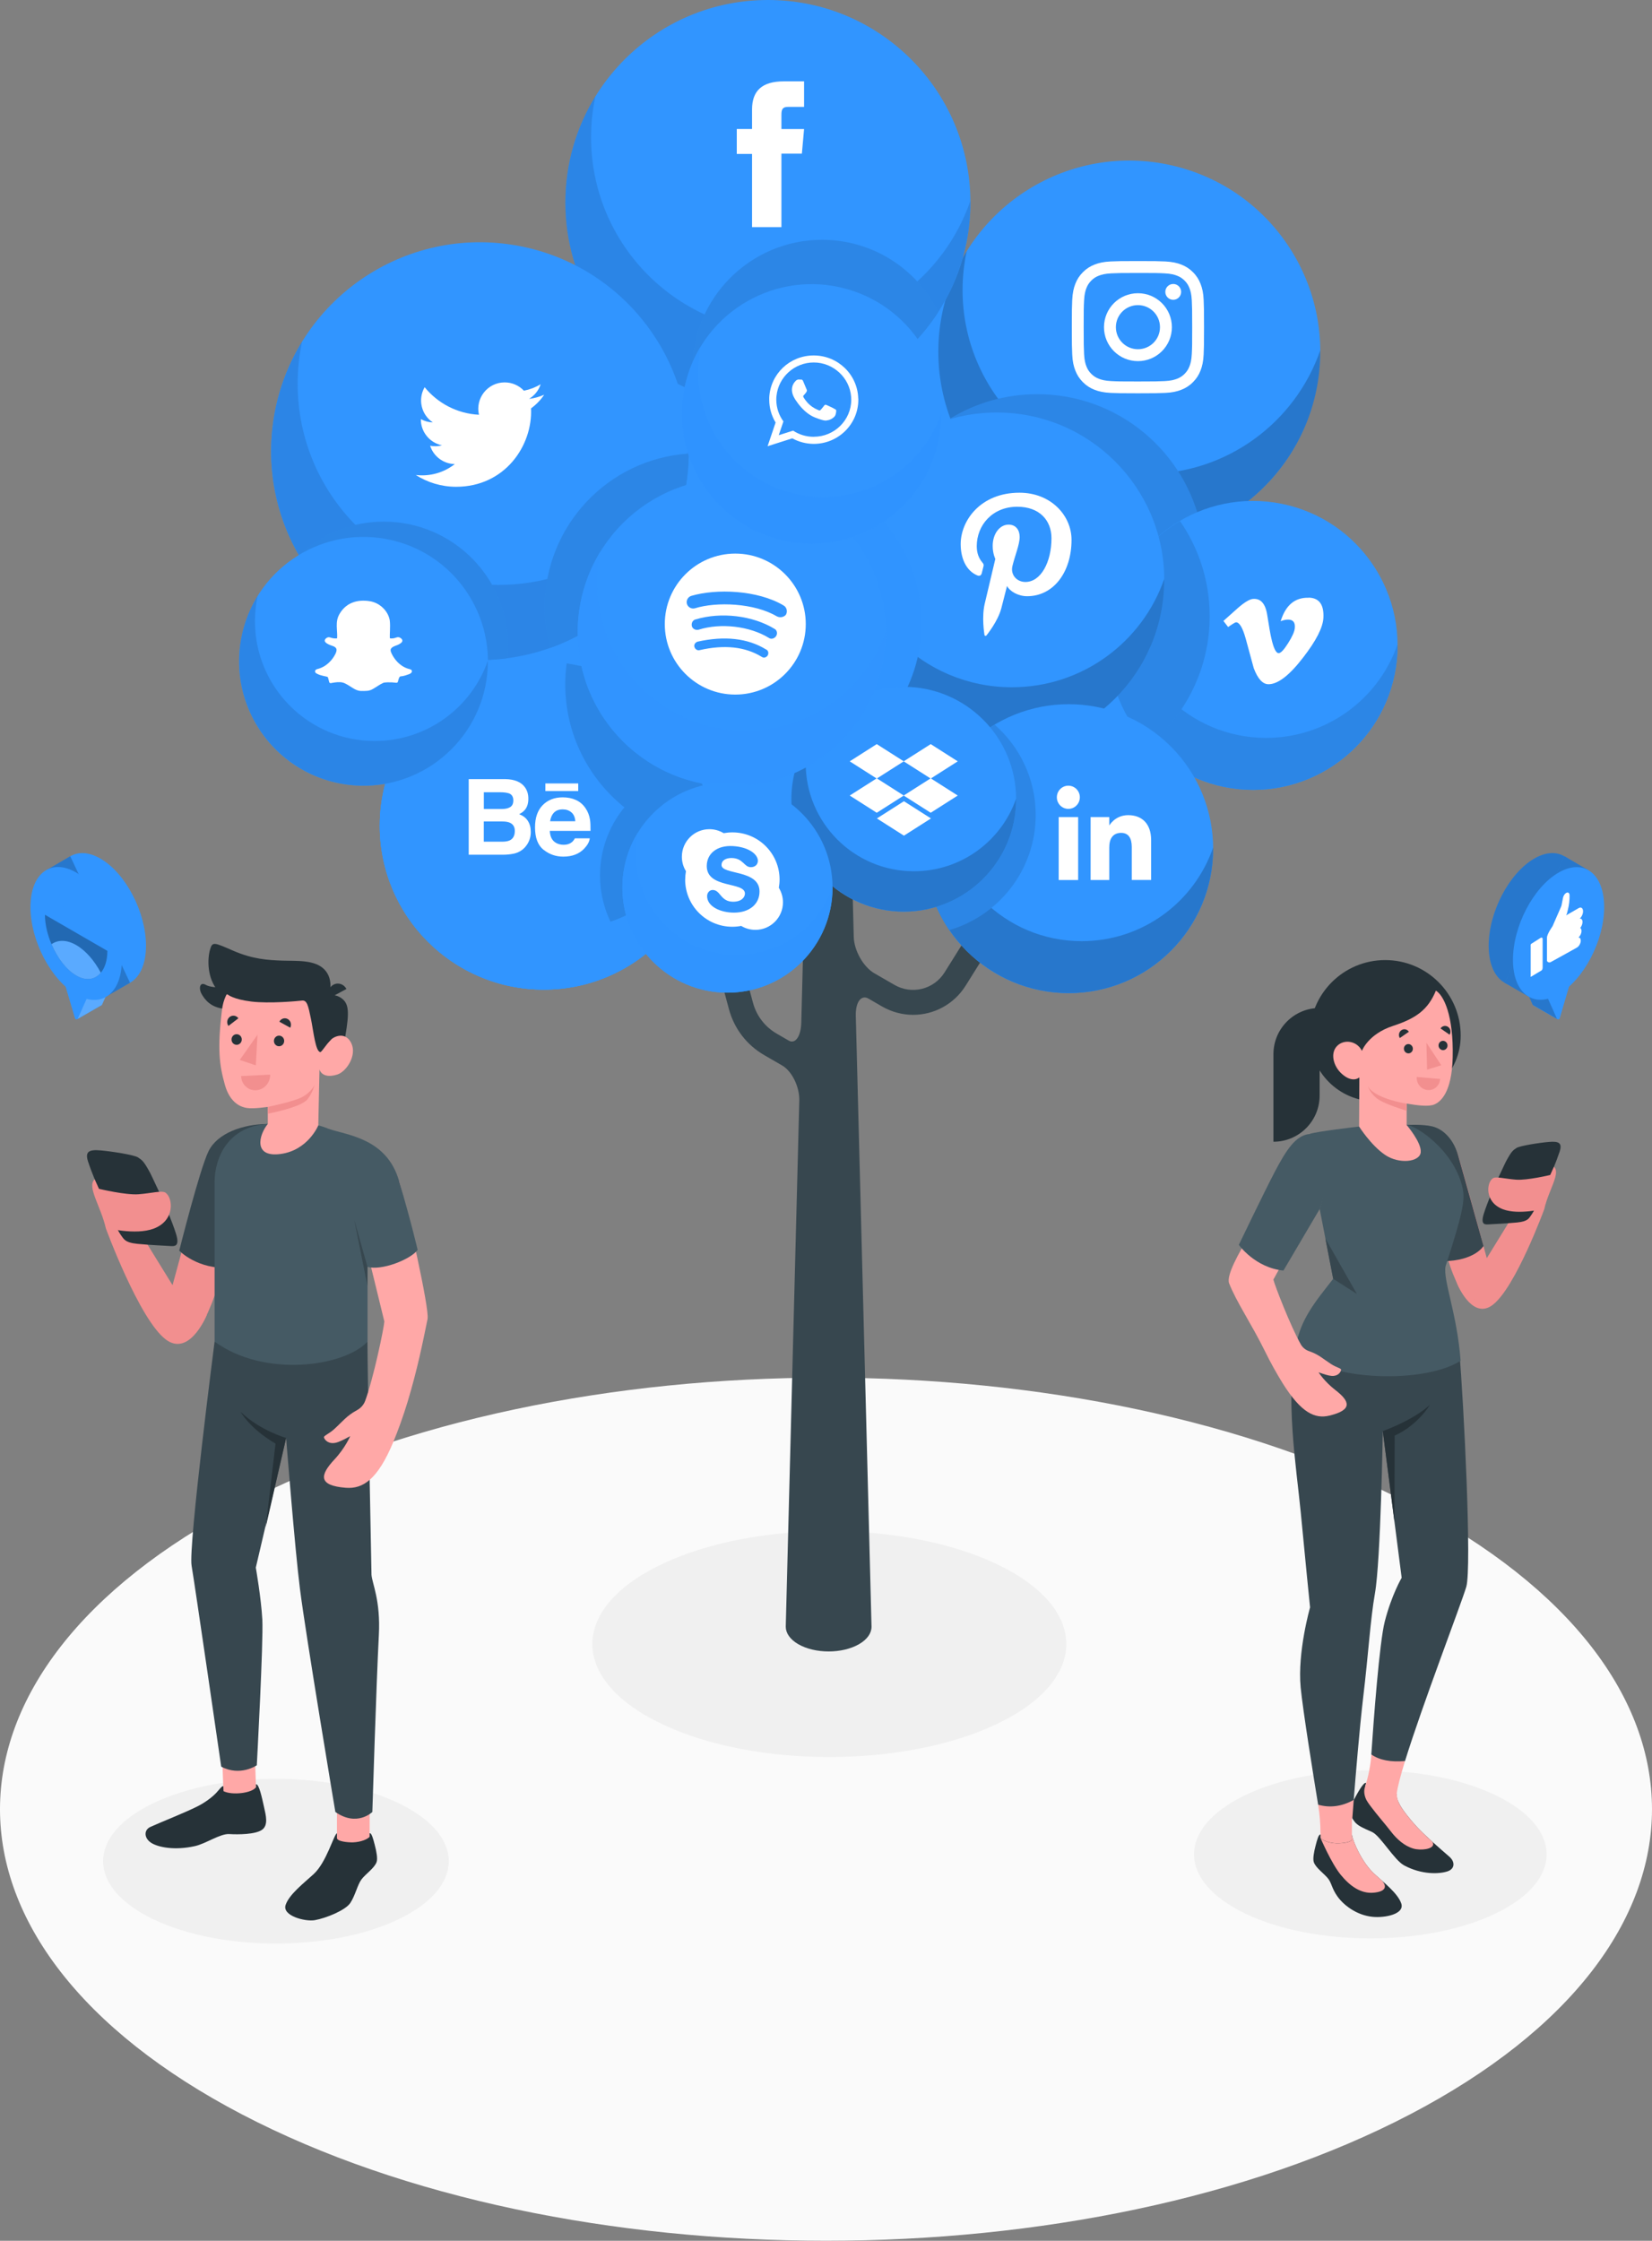 <?xml version="1.0" encoding="UTF-8"?>
<svg id="Calque_2" data-name="Calque 2" xmlns="http://www.w3.org/2000/svg" viewBox="0 0 331.87 450.1">
  <rect x="0" y="0" width="331.87" height="450.1" fill="#808080" stroke="none"/>
  <defs>
    <style>
      .cls-1 {
        fill: #f0f0f0;
      }

      .cls-2, .cls-3 {
        opacity: .7;
      }

      .cls-4, .cls-5, .cls-6 {
        fill: #fff;
      }

      .cls-7, .cls-8, .cls-3, .cls-9, .cls-10, .cls-11 {
        fill: #3195ff;
      }

      .cls-12 {
        fill: #fafafa;
      }

      .cls-13, .cls-9 {
        opacity: .5;
      }

      .cls-14 {
        fill: #37474f;
      }

      .cls-5 {
        fill-rule: evenodd;
      }

      .cls-15 {
        fill: #455a64;
      }

      .cls-16, .cls-8, .cls-6, .cls-17 {
        opacity: .2;
      }

      .cls-18 {
        fill: #f28f8f;
      }

      .cls-19, .cls-11 {
        opacity: .3;
      }

      .cls-20, .cls-10, .cls-21 {
        opacity: .1;
      }

      .cls-17, .cls-21 {
        fill: none;
      }

      .cls-22 {
        fill: #263238;
      }

      .cls-23 {
        fill: #ffa8a7;
      }
    </style>
  </defs>
  <g id="Character_1" data-name="Character 1">
    <g>
      <path class="cls-12" d="m48.6,424.71c64.8,33.85,169.87,33.85,234.67,0,64.8-33.85,64.8-88.74,0-122.59-64.8-33.85-169.87-33.85-234.67,0-64.8,33.85-64.8,88.74,0,122.59Z"/>
      <path class="cls-1" d="m200.27,346.29c-18.59,8.86-48.74,8.86-67.33,0-18.59-8.86-18.59-23.23,0-32.09,18.59-8.86,48.74-8.86,67.33,0,18.59,8.86,18.59,23.23,0,32.09Z"/>
      <path class="cls-1" d="m250.24,384.42c13.83,6.59,36.26,6.59,50.09,0,13.83-6.59,13.83-17.28,0-23.87-13.83-6.59-36.26-6.59-50.09,0-13.83,6.59-13.83,17.28,0,23.87Z"/>
      <path class="cls-1" d="m30.88,385.56c13.56,6.46,35.54,6.46,49.1,0,13.56-6.46,13.56-16.94,0-23.4-13.56-6.46-35.54-6.46-49.1,0-13.56,6.46-13.56,16.94,0,23.4Z"/>
      <g>
        <circle class="cls-7" cx="223.32" cy="142.75" r="11.02"/>
        <circle class="cls-7" cx="154.17" cy="162.75" r="16.16"/>
        <circle class="cls-7" cx="110.52" cy="130.15" r="25.31" transform="translate(-59.66 116.27) rotate(-45)"/>
        <circle class="cls-7" cx="138.37" cy="90.31" r="16.83"/>
        <circle class="cls-7" cx="189.17" cy="74.87" r="22.72"/>
        <path class="cls-14" d="m193.84,188.8l-4.08,6.52c-2.15,3.43-6.58,4.53-10.08,2.51,0,0-1.8-1.04-4.02-2.32-2.22-1.28-4.08-4.56-4.15-7.32l-.41-15.93c0-.69-.45-1.37-1.36-1.89-1.81-1.05-4.75-1.05-6.56,0-.91.52-1.36,1.21-1.36,1.89l-.85,33.15c-.07,2.76-1.2,4.38-2.53,3.61l-2.4-1.39c-2.37-1.37-4.07-3.58-4.78-6.23l-2.69-10.02c-.36-1.33-1.73-2.12-3.06-1.77-1.33.36-2.12,1.73-1.77,3.06l2.69,10.02c1.06,3.94,3.58,7.22,7.11,9.26,0,0,1.6.92,3.58,2.07,1.98,1.14,3.52,4.3,3.45,7.06l-2.72,105.67c0,1.27.84,2.55,2.52,3.52,3.37,1.94,8.82,1.94,12.19,0,1.69-.97,2.53-2.25,2.52-3.52l-3.16-122.71c-.07-2.76,1.08-4.3,2.57-3.44l2.69,1.56c1.98,1.14,4.13,1.69,6.26,1.69,4.16,0,8.19-2.09,10.56-5.88l4.08-6.52c.73-1.17.38-2.71-.79-3.45-1.17-.73-2.71-.38-3.45.79Z"/>
        <g>
          <circle class="cls-7" cx="226.86" cy="70.64" r="38.37" transform="translate(106.78 275.66) rotate(-76.94)"/>
          <path class="cls-16" d="m265.22,70.35v.29c0,21.18-17.18,38.35-38.35,38.35s-38.37-17.18-38.37-38.35c0-7.38,2.09-14.29,5.69-20.14-.53,2.49-.82,5.09-.82,7.76,0,20.41,16.54,36.94,36.94,36.94,16.18,0,29.92-10.38,34.92-24.85Z"/>
        </g>
        <g>
          <path class="cls-7" d="m190.91,84.05c5.44,14.57,19.48,24.96,35.95,24.96,5.12,0,10.01-1.01,14.48-2.84-3.09-15.4-16.68-26.99-32.98-26.99-6.39,0-12.36,1.78-17.45,4.88Z"/>
          <path class="cls-20" d="m190.91,84.05c5.44,14.57,19.48,24.96,35.95,24.96,5.12,0,10.01-1.01,14.48-2.84-3.09-15.4-16.68-26.99-32.98-26.99-6.39,0-12.36,1.78-17.45,4.88Z"/>
        </g>
        <g>
          <path class="cls-4" d="m228.6,54.83c3.55,0,3.97.01,5.37.08,1.29.06,2,.28,2.47.46.62.24,1.06.53,1.53.99.46.46.75.91.99,1.53.18.47.4,1.17.46,2.47.06,1.4.08,1.82.08,5.37s-.01,3.97-.08,5.37c-.06,1.3-.28,2-.46,2.47-.24.62-.53,1.06-.99,1.53-.46.46-.91.75-1.53.99-.47.18-1.17.4-2.47.46-1.4.06-1.82.08-5.37.08s-3.97-.01-5.37-.08c-1.29-.06-2-.28-2.47-.46-.62-.24-1.06-.53-1.53-.99-.46-.46-.75-.91-.99-1.53-.18-.47-.4-1.17-.46-2.47-.06-1.4-.08-1.82-.08-5.37s.01-3.97.08-5.37c.06-1.3.28-2,.46-2.47.24-.62.53-1.06.99-1.53.46-.46.91-.75,1.53-.99.47-.18,1.17-.4,2.47-.46,1.4-.06,1.82-.08,5.37-.08m0-2.39c-3.61,0-4.06.02-5.48.08-1.41.06-2.38.29-3.22.62-.87.34-1.61.79-2.35,1.53-.74.74-1.19,1.48-1.53,2.35-.33.84-.55,1.81-.62,3.22-.06,1.42-.08,1.87-.08,5.48s.02,4.06.08,5.48c.06,1.41.29,2.38.62,3.22.34.87.79,1.61,1.53,2.35.74.74,1.48,1.19,2.35,1.53.84.33,1.81.55,3.22.62,1.42.06,1.87.08,5.48.08s4.06-.02,5.48-.08c1.41-.06,2.38-.29,3.22-.62.87-.34,1.61-.79,2.35-1.53s1.19-1.48,1.53-2.35c.33-.84.55-1.81.62-3.22.06-1.42.08-1.87.08-5.48s-.02-4.06-.08-5.48c-.06-1.41-.29-2.38-.62-3.22-.34-.87-.79-1.61-1.53-2.35-.74-.74-1.48-1.19-2.35-1.53-.84-.33-1.81-.55-3.22-.62-1.42-.06-1.87-.08-5.48-.08"/>
          <path class="cls-4" d="m228.6,58.9c-3.77,0-6.82,3.05-6.82,6.82s3.05,6.82,6.82,6.82,6.82-3.05,6.82-6.82-3.05-6.82-6.82-6.82m0,11.25c-2.44,0-4.43-1.98-4.43-4.43s1.98-4.43,4.43-4.43,4.43,1.98,4.43,4.43-1.98,4.43-4.43,4.43"/>
          <path class="cls-4" d="m237.28,58.63c0,.88-.71,1.59-1.59,1.59s-1.59-.71-1.59-1.59.71-1.59,1.59-1.59,1.59.71,1.59,1.59"/>
        </g>
        <circle class="cls-7" cx="251.75" cy="129.65" r="29.02" transform="translate(74.88 350.8) rotate(-78.6)"/>
        <g>
          <path class="cls-7" d="m280.76,129.43v.22c0,16.01-12.99,29.01-29.01,29.01s-29.02-12.99-29.02-29.01c0-5.58,1.58-10.8,4.3-15.23-.4,1.88-.62,3.85-.62,5.87,0,15.44,12.51,27.93,27.93,27.93,12.23,0,22.63-7.85,26.41-18.79Z"/>
          <path class="cls-20" d="m280.76,129.43v.22c0,16.01-12.99,29.01-29.01,29.01s-29.02-12.99-29.02-29.01c0-5.58,1.58-10.8,4.3-15.23-.4,1.88-.62,3.85-.62,5.87,0,15.44,12.51,27.93,27.93,27.93,12.23,0,22.63-7.85,26.41-18.79Z"/>
        </g>
        <g>
          <path class="cls-7" d="m222.74,129.65c0,7.78,3.07,14.85,8.06,20.06,7.46-6.17,12.21-15.5,12.21-25.93,0-7.11-2.21-13.7-5.97-19.13-8.56,5.05-14.3,14.35-14.3,25.01Z"/>
          <path class="cls-20" d="m222.74,129.65c0,7.78,3.07,14.85,8.06,20.06,7.46-6.17,12.21-15.5,12.21-25.93,0-7.11-2.21-13.7-5.97-19.13-8.56,5.05-14.3,14.35-14.3,25.01Z"/>
        </g>
        <path class="cls-4" d="m262.93,120.07c-2.78-.09-4.67,1.48-5.66,4.72.51-.22,1.01-.33,1.49-.33,1.02,0,1.47.58,1.35,1.72-.06.69-.51,1.7-1.35,3.03-.84,1.33-1.47,1.99-1.89,1.99-.54,0-1.04-1.02-1.49-3.07-.15-.6-.42-2.14-.81-4.61-.36-2.29-1.32-3.36-2.89-3.21-.66.06-1.66.66-2.98,1.8-.96.87-1.94,1.74-2.93,2.62l.95,1.22c.9-.63,1.43-.95,1.58-.95.69,0,1.33,1.08,1.94,3.25.54,1.98,1.08,3.97,1.62,5.95.81,2.16,1.8,3.24,2.97,3.24,1.89,0,4.2-1.78,6.93-5.33,2.64-3.4,4.01-6.08,4.1-8.04.12-2.62-.85-3.96-2.92-4.02Z"/>
        <circle class="cls-7" cx="154.27" cy="40.68" r="40.68"/>
        <g>
          <path class="cls-9" d="m194.94,40.38v.31c0,22.45-18.21,40.67-40.67,40.67s-40.69-18.21-40.69-40.67c0-7.82,2.22-15.15,6.03-21.35-.56,2.64-.87,5.4-.87,8.23,0,21.64,17.54,39.16,39.16,39.16,17.15,0,31.72-11,37.02-26.35Z"/>
          <path class="cls-20" d="m194.94,40.38v.31c0,22.45-18.21,40.67-40.67,40.67s-40.69-18.21-40.69-40.67c0-7.82,2.22-15.15,6.03-21.35-.56,2.64-.87,5.4-.87,8.23,0,21.64,17.54,39.16,39.16,39.16,17.15,0,31.72-11,37.02-26.35Z"/>
        </g>
        <g>
          <path class="cls-7" d="m188.5,62.65c-4.27-8.58-13.12-14.48-23.35-14.48-14.4,0-26.07,11.67-26.07,26.07,0,1.47.13,2.91.36,4.32,4.6,1.8,9.6,2.8,14.83,2.8,14.37,0,26.99-7.46,34.23-18.71Z"/>
          <path class="cls-20" d="m188.5,62.65c-4.27-8.58-13.12-14.48-23.35-14.48-14.4,0-26.07,11.67-26.07,26.07,0,1.47.13,2.91.36,4.32,4.6,1.8,9.6,2.8,14.83,2.8,14.37,0,26.99-7.46,34.23-18.71Z"/>
        </g>
        <path class="cls-4" d="m151.08,45.62h5.9v-14.76h4.11l.44-4.94h-4.55v-2.82c0-1.17.23-1.63,1.36-1.63h3.19v-5.13h-4.08c-4.39,0-6.37,1.93-6.37,5.63v3.94h-3.07v5.01h3.07v14.7Z"/>
        <circle class="cls-7" cx="96.42" cy="90.63" r="41.96" transform="translate(-8.31 171.5) rotate(-80.9)"/>
        <g>
          <path class="cls-3" d="m138.37,90.31v.32c0,23.16-18.78,41.94-41.94,41.94s-41.96-18.78-41.96-41.94c0-8.07,2.29-15.62,6.22-22.02-.58,2.72-.89,5.57-.89,8.49,0,22.32,18.09,40.39,40.39,40.39,17.69,0,32.72-11.35,38.18-27.17Z"/>
          <path class="cls-20" d="m138.37,90.31v.32c0,23.16-18.78,41.94-41.94,41.94s-41.96-18.78-41.96-41.94c0-8.07,2.29-15.62,6.22-22.02-.58,2.72-.89,5.57-.89,8.49,0,22.32,18.09,40.39,40.39,40.39,17.69,0,32.72-11.35,38.18-27.17Z"/>
        </g>
        <g>
          <path class="cls-7" d="m77.09,104.78c-6.59,0-12.59,2.56-17.05,6.73,7.24,12.59,20.82,21.08,36.39,21.08,1.88,0,3.72-.14,5.54-.38.08-.8.12-1.62.12-2.44,0-13.8-11.19-24.99-24.99-24.99Z"/>
          <path class="cls-20" d="m77.09,104.78c-6.59,0-12.59,2.56-17.05,6.73,7.24,12.59,20.82,21.08,36.39,21.08,1.88,0,3.72-.14,5.54-.38.08-.8.12-1.62.12-2.44,0-13.8-11.19-24.99-24.99-24.99Z"/>
        </g>
        <g>
          <path class="cls-7" d="m138.36,91.11c-16.15,1.04-28.93,14.47-28.93,30.89,0,2.82.38,5.55,1.09,8.15,16.09-5.74,27.64-21.02,27.84-39.03Z"/>
          <path class="cls-20" d="m138.36,91.11c-16.15,1.04-28.93,14.47-28.93,30.89,0,2.82.38,5.55,1.09,8.15,16.09-5.74,27.64-21.02,27.84-39.03Z"/>
        </g>
        <path class="cls-4" d="m83.51,95.4c2.34,1.5,5.13,2.38,8.12,2.38,9.83,0,15.39-8.3,15.05-15.75,1.03-.75,1.93-1.68,2.64-2.74-.95.42-1.97.71-3.04.83,1.09-.65,1.93-1.69,2.33-2.93-1.02.61-2.16,1.05-3.36,1.29-.97-1.03-2.34-1.67-3.87-1.67-3.42,0-5.93,3.19-5.16,6.5-4.4-.22-8.3-2.33-10.91-5.53-1.39,2.38-.72,5.49,1.64,7.07-.87-.03-1.69-.27-2.4-.66-.06,2.45,1.7,4.75,4.25,5.26-.75.2-1.56.25-2.39.09.67,2.1,2.63,3.63,4.95,3.68-2.23,1.75-5.03,2.52-7.84,2.19Z"/>
        <circle class="cls-7" cx="109.22" cy="165.86" r="32.93" transform="translate(-85.29 125.81) rotate(-45)"/>
        <g>
          <path class="cls-11" d="m113.83,133.26c-.18,1.37-.28,2.77-.28,4.18,0,10.01,4.64,18.92,11.88,24.73-3.05,3.73-4.89,8.49-4.89,13.68,0,6.74,3.09,12.75,7.92,16.72,8.29-5.98,13.69-15.71,13.69-26.71,0-16.62-12.32-30.36-28.32-32.6Z"/>
          <path class="cls-20" d="m113.83,133.26c-.18,1.37-.28,2.77-.28,4.18,0,10.01,4.64,18.92,11.88,24.73-3.05,3.73-4.89,8.49-4.89,13.68,0,6.74,3.09,12.75,7.92,16.72,8.29-5.98,13.69-15.71,13.69-26.71,0-16.62-12.32-30.36-28.32-32.6Z"/>
        </g>
        <g>
          <g>
            <path class="cls-7" d="m142.14,165.62v.25c0,18.17-14.74,32.92-32.92,32.92s-32.93-14.74-32.93-32.92c0-6.33,1.79-12.26,4.88-17.28-.45,2.14-.7,4.37-.7,6.66,0,17.52,14.2,31.7,31.7,31.7,13.88,0,25.68-8.91,29.97-21.33Z"/>
            <path class="cls-7" d="m142.14,165.62v.25c0,18.17-14.74,32.92-32.92,32.92s-32.93-14.74-32.93-32.92c0-6.33,1.79-12.26,4.88-17.28-.45,2.14-.7,4.37-.7,6.66,0,17.52,14.2,31.7,31.7,31.7,13.88,0,25.68-8.91,29.97-21.33Z"/>
          </g>
          <g class="cls-21">
            <path d="m142.14,165.62v.25c0,18.17-14.74,32.92-32.92,32.92s-32.93-14.74-32.93-32.92c0-6.33,1.79-12.26,4.88-17.28-.45,2.14-.7,4.37-.7,6.66,0,17.52,14.2,31.7,31.7,31.7,13.88,0,25.68-8.91,29.97-21.33Z"/>
            <path d="m142.14,165.62v.25c0,18.17-14.74,32.92-32.92,32.92s-32.93-14.74-32.93-32.92c0-6.33,1.79-12.26,4.88-17.28-.45,2.14-.7,4.37-.7,6.66,0,17.52,14.2,31.7,31.7,31.7,13.88,0,25.68-8.91,29.97-21.33Z"/>
          </g>
        </g>
        <g>
          <path class="cls-4" d="m103.15,171.49c.66-.14,1.23-.39,1.72-.76.43-.32.79-.72,1.08-1.19.45-.72.68-1.52.68-2.42s-.2-1.61-.59-2.23c-.39-.61-.98-1.06-1.76-1.34.51-.26.9-.55,1.16-.87.47-.56.7-1.31.7-2.24s-.23-1.67-.7-2.32c-.77-1.05-2.09-1.59-3.94-1.62h-7.34v15.19h6.85c.77,0,1.49-.07,2.15-.21Zm-5.96-12.35h3.31c.73,0,1.33.08,1.8.24.54.23.82.69.82,1.4,0,.64-.21,1.08-.62,1.34-.41.25-.95.38-1.61.38h-3.69v-3.35Zm0,9.92v-4.05h3.74c.65,0,1.16.09,1.52.26.64.3.97.84.97,1.63,0,.93-.33,1.57-1,1.9-.37.18-.88.27-1.54.27h-3.69Z"/>
          <g>
            <path class="cls-4" d="m109.2,170.69c1.14.92,2.46,1.38,3.96,1.38,1.81,0,3.22-.55,4.23-1.64.65-.69,1.01-1.36,1.09-2.03h-3c-.17.33-.38.59-.6.77-.42.34-.96.52-1.63.52-.63,0-1.17-.14-1.62-.42-.74-.45-1.13-1.24-1.18-2.37h8.18c.01-.97-.02-1.71-.1-2.23-.14-.88-.44-1.66-.9-2.32-.51-.76-1.16-1.31-1.94-1.66-.78-.35-1.66-.53-2.64-.53-1.65,0-2.99.52-4.02,1.56-1.03,1.04-1.55,2.53-1.55,4.48,0,2.08.57,3.58,1.71,4.5Zm2.1-7.47c.42-.43,1-.64,1.75-.64.69,0,1.27.2,1.74.6.47.4.73,1,.78,1.78h-5.06c.11-.73.37-1.31.78-1.74Z"/>
            <rect class="cls-4" x="109.56" y="157.37" width="6.6" height="1.53"/>
          </g>
        </g>
        <g>
          <circle class="cls-7" cx="200.25" cy="116.5" r="33.64"/>
          <path class="cls-16" d="m233.88,116.25v.26c0,18.57-15.06,33.63-33.63,33.63s-33.64-15.06-33.64-33.63c0-6.47,1.83-12.53,4.99-17.66-.46,2.18-.72,4.46-.72,6.81,0,17.9,14.5,32.39,32.39,32.39,14.18,0,26.23-9.1,30.62-21.79Z"/>
        </g>
        <g>
          <g>
            <path class="cls-7" d="m171.34,99.3c-3,5.03-4.73,10.91-4.73,17.2,0,10.73,5.03,20.28,12.85,26.44,3.58-5.05,5.68-11.21,5.68-17.87,0-10.75-5.48-20.22-13.81-25.77Z"/>
            <path class="cls-10" d="m171.34,99.3c-3,5.03-4.73,10.91-4.73,17.2,0,10.73,5.03,20.28,12.85,26.44,3.58-5.05,5.68-11.21,5.68-17.87,0-10.75-5.48-20.22-13.81-25.77Z"/>
          </g>
          <g class="cls-21">
            <g>
              <path d="m171.34,99.3c-3,5.03-4.73,10.91-4.73,17.2,0,10.73,5.03,20.28,12.85,26.44,3.58-5.05,5.68-11.21,5.68-17.87,0-10.75-5.48-20.22-13.81-25.77Z"/>
              <path class="cls-20" d="m171.34,99.3c-3,5.03-4.73,10.91-4.73,17.2,0,10.73,5.03,20.28,12.85,26.44,3.58-5.05,5.68-11.21,5.68-17.87,0-10.75-5.48-20.22-13.81-25.77Z"/>
            </g>
          </g>
        </g>
        <path class="cls-4" d="m196.38,115.6c.38.15.72,0,.83-.41.08-.29.26-1.02.34-1.33.11-.41.07-.56-.24-.92-.66-.79-1.09-1.8-1.09-3.24,0-4.18,3.12-7.91,8.14-7.91,4.44,0,6.87,2.71,6.87,6.33,0,4.76-2.11,8.78-5.24,8.78-1.73,0-3.02-1.43-2.61-3.18.5-2.09,1.46-4.35,1.46-5.86,0-1.35-.73-2.48-2.23-2.48-1.77,0-3.19,1.83-3.19,4.28,0,1.56.53,2.61.53,2.61,0,0-1.81,7.66-2.13,9-.63,2.67-.1,5.95-.05,6.28.03.2.28.24.39.1.16-.21,2.27-2.81,2.98-5.41.2-.73,1.16-4.54,1.16-4.54.57,1.1,2.25,2.06,4.04,2.06,5.31,0,8.92-4.84,8.92-11.32,0-4.9-4.15-9.47-10.46-9.47-7.85,0-11.81,5.63-11.81,10.32,0,2.84,1.08,5.37,3.38,6.31Z"/>
        <circle class="cls-7" cx="214.69" cy="170.47" r="29.02" transform="translate(-57.66 201.74) rotate(-45)"/>
        <g>
          <path class="cls-7" d="m243.71,170.26v.22c0,16.02-12.99,29.01-29.01,29.01s-29.03-12.99-29.03-29.01c0-5.58,1.58-10.81,4.3-15.24-.4,1.88-.62,3.85-.62,5.87,0,15.44,12.51,27.94,27.94,27.94,12.24,0,22.63-7.85,26.41-18.8Z"/>
          <path class="cls-16" d="m243.71,170.26v.22c0,16.02-12.99,29.01-29.01,29.01s-29.03-12.99-29.03-29.01c0-5.58,1.58-10.81,4.3-15.24-.4,1.88-.62,3.85-.62,5.87,0,15.44,12.51,27.94,27.94,27.94,12.24,0,22.63-7.85,26.41-18.8Z"/>
        </g>
        <g>
          <path class="cls-7" d="m185.67,170.47c0,6.06,1.86,11.69,5.04,16.35,10.02-2.92,17.35-12.16,17.35-23.12,0-7.24-3.2-13.72-8.25-18.14-8.47,5.07-14.14,14.33-14.14,24.92Z"/>
          <path class="cls-20" d="m185.67,170.47c0,6.06,1.86,11.69,5.04,16.35,10.02-2.92,17.35-12.16,17.35-23.12,0-7.24-3.2-13.72-8.25-18.14-8.47,5.07-14.14,14.33-14.14,24.92Z"/>
        </g>
        <g>
          <g>
            <rect class="cls-4" x="212.68" y="164.13" width="3.91" height="12.64"/>
            <path class="cls-4" d="m214.62,162.48c1.28,0,2.31-1.04,2.31-2.33s-1.04-2.33-2.31-2.33-2.31,1.04-2.31,2.33,1.04,2.33,2.31,2.33Z"/>
          </g>
          <path class="cls-4" d="m222.85,170.13c0-1.78.82-2.83,2.38-2.83,1.44,0,2.13,1.02,2.13,2.83v6.63h3.89v-8c0-3.38-1.92-5.02-4.6-5.02s-3.81,2.09-3.81,2.09v-1.7h-3.75v12.64h3.75v-6.63Z"/>
        </g>
        <circle class="cls-7" cx="181.55" cy="160.54" r="22.58"/>
        <path class="cls-7" d="m204.13,160.38v.17c0,12.46-10.11,22.57-22.57,22.57s-22.58-10.11-22.58-22.57c0-4.34,1.23-8.41,3.35-11.85-.31,1.47-.48,3-.48,4.57,0,12.01,9.74,21.74,21.74,21.74,9.52,0,17.61-6.11,20.55-14.62Z"/>
        <path class="cls-16" d="m204.13,160.38v.17c0,12.46-10.11,22.57-22.57,22.57s-22.58-10.11-22.58-22.57c0-4.34,1.23-8.41,3.35-11.85-.31,1.47-.48,3-.48,4.57,0,12.01,9.74,21.74,21.74,21.74,9.52,0,17.61-6.11,20.55-14.62Z"/>
        <g>
          <path class="cls-4" d="m170.7,152.93l5.43,3.46,5.43-3.46-5.43-3.46-5.43,3.46Z"/>
          <path class="cls-4" d="m181.54,152.93l5.43,3.46,5.43-3.46-5.43-3.46-5.43,3.46Z"/>
          <path class="cls-4" d="m170.7,159.8l5.43,3.46,5.43-3.46-5.43-3.46-5.43,3.46Z"/>
          <path class="cls-4" d="m186.97,156.34l-5.43,3.46,5.43,3.46,5.43-3.46-5.43-3.46Z"/>
          <path class="cls-4" d="m176.16,164.4l5.43,3.46,5.43-3.46-5.43-3.46-5.43,3.46Z"/>
        </g>
        <circle class="cls-7" cx="147.01" cy="127" r="30.96" transform="translate(-46.75 141.15) rotate(-45)"/>
        <g>
          <path class="cls-3" d="m177.96,126.77v.23c0,17.09-13.86,30.95-30.95,30.95s-30.96-13.86-30.96-30.95c0-5.95,1.69-11.53,4.59-16.25-.42,2.01-.66,4.11-.66,6.26,0,16.47,13.35,29.8,29.8,29.8,13.05,0,24.14-8.37,28.18-20.05Z"/>
          <g class="cls-21">
            <path class="cls-2" d="m177.96,126.77v.23c0,17.09-13.86,30.95-30.95,30.95s-30.96-13.86-30.96-30.95c0-5.95,1.69-11.53,4.59-16.25-.42,2.01-.66,4.11-.66,6.26,0,16.47,13.35,29.8,29.8,29.8,13.05,0,24.14-8.37,28.18-20.05Z"/>
          </g>
        </g>
        <path class="cls-4" d="m147.71,111.2c-7.82,0-14.16,6.34-14.16,14.16s6.34,14.16,14.16,14.16,14.16-6.34,14.16-14.16-6.34-14.16-14.16-14.16Zm6.51,20.46c-.28.42-.78.57-1.2.28-3.33-2.05-7.51-2.48-12.46-1.35-.5.14-.92-.21-1.06-.64-.14-.5.21-.92.64-1.06,5.38-1.2,10.05-.71,13.74,1.56.5.21.57.78.35,1.2Zm1.7-3.89c-.35.5-.99.71-1.49.35-3.82-2.34-9.63-3.04-14.09-1.63-.57.14-1.2-.14-1.35-.71-.14-.57.14-1.2.71-1.35,5.17-1.56,11.54-.78,15.93,1.91.42.21.64.92.28,1.42Zm.14-3.96c-4.53-2.69-12.11-2.97-16.43-1.63-.71.21-1.42-.21-1.63-.85-.21-.71.21-1.42.85-1.63,5.03-1.49,13.31-1.2,18.55,1.91.64.35.85,1.2.5,1.84-.35.5-1.2.71-1.84.35Z"/>
        <circle class="cls-7" cx="146.14" cy="178.29" r="21.11"/>
        <g>
          <g>
            <path class="cls-7" d="m167.24,178.13v.16c0,11.65-9.45,21.1-21.1,21.1s-21.11-9.45-21.11-21.1c0-4.06,1.15-7.86,3.13-11.08-.29,1.37-.45,2.8-.45,4.27,0,11.23,9.1,20.32,20.32,20.32,8.9,0,16.46-5.71,19.21-13.67Z"/>
            <path class="cls-8" d="m167.24,178.13v.16c0,11.65-9.45,21.1-21.1,21.1s-21.11-9.45-21.11-21.1c0-4.06,1.15-7.86,3.13-11.08-.29,1.37-.45,2.8-.45,4.27,0,11.23,9.1,20.32,20.32,20.32,8.9,0,16.46-5.71,19.21-13.67Z"/>
          </g>
          <g class="cls-21">
            <path d="m167.24,178.13v.16c0,11.65-9.45,21.1-21.1,21.1s-21.11-9.45-21.11-21.1c0-4.06,1.15-7.86,3.13-11.08-.29,1.37-.45,2.8-.45,4.27,0,11.23,9.1,20.32,20.32,20.32,8.9,0,16.46-5.71,19.21-13.67Z"/>
            <path class="cls-16" d="m167.24,178.13v.16c0,11.65-9.45,21.1-21.1,21.1s-21.11-9.45-21.11-21.1c0-4.06,1.15-7.86,3.13-11.08-.29,1.37-.45,2.8-.45,4.27,0,11.23,9.1,20.32,20.32,20.32,8.9,0,16.46-5.71,19.21-13.67Z"/>
          </g>
        </g>
        <path class="cls-4" d="m137.64,176.68c0,5.23,4.24,9.48,9.48,9.48.61,0,1.2-.06,1.78-.17.83.5,1.81.79,2.86.79,3.05,0,5.53-2.48,5.53-5.53,0-1.07-.31-2.07-.83-2.92.09-.54.15-1.09.15-1.65,0-5.24-4.24-9.48-9.48-9.48-.6,0-1.18.06-1.75.16-.84-.51-1.82-.8-2.87-.8-3.06,0-5.53,2.48-5.53,5.53,0,1.07.3,2.06.82,2.9-.1.55-.15,1.11-.15,1.68Zm9.58-6.73c3.06.18,4.85,1.52,5.02,2.78.09.82-.46,1.46-1.41,1.46-1.38,0-1.52-1.84-3.9-1.84-1.07,0-1.98.45-1.98,1.41,0,2.02,7.63.85,7.63,5.31,0,2.57-2.06,4.25-5.13,4.25-2.7,0-5.41-1.22-5.4-3.33,0-.64.48-1.22,1.11-1.22,1.59,0,1.58,2.36,4.11,2.36,1.78,0,2.38-.97,2.38-1.64,0-2.44-7.67-.94-7.67-5.53,0-2.48,2.04-4.19,5.24-4.01Z"/>
        <circle class="cls-7" cx="73.02" cy="132.84" r="24.99" transform="translate(-72.94 173.75) rotate(-76.86)"/>
        <g>
          <path class="cls-9" d="m98.01,132.65v.19c0,13.79-11.19,24.98-24.98,24.98s-24.99-11.19-24.99-24.98c0-4.81,1.36-9.31,3.71-13.12-.34,1.62-.53,3.31-.53,5.06,0,13.3,10.77,24.06,24.06,24.06,10.54,0,19.49-6.76,22.74-16.18Z"/>
          <path class="cls-20" d="m98.01,132.65v.19c0,13.79-11.19,24.98-24.98,24.98s-24.99-11.19-24.99-24.98c0-4.81,1.36-9.31,3.71-13.12-.34,1.62-.53,3.31-.53,5.06,0,13.3,10.77,24.06,24.06,24.06,10.54,0,19.49-6.76,22.74-16.18Z"/>
        </g>
        <path class="cls-5" d="m82.58,134.55h0s0,0-.02-.02h0c-.23-.15-.47-.17-.62-.22,0,0,0,0,0,0-1.01-.32-1.89-1.01-2.54-1.85-.36-.47-.67-.98-.87-1.52h0c-.08-.24-.09-.5.03-.66,0,0,0,0,0,0,.18-.26.52-.43.87-.56h0c.4-.14.83-.3,1.18-.61,0,0,0,0,0,0,.06-.05.13-.12.17-.22,0-.02.02-.05.03-.08.03-.09.03-.21-.02-.31h0c-.1-.21-.28-.32-.41-.4h0c-.22-.13-.48-.14-.71-.06h0c-.24.07-.44.16-.63.18,0,0,0,0-.01,0-.26.04-.52.05-.71-.02,0-.03,0-.09-.01-.16h0c-.02-.43.02-.87.03-1.34h0c.02-.7.05-1.42-.05-2.15h0c-.23-1.23-1.01-2.29-2.01-2.98-.72-.51-1.58-.79-2.46-.87h0c-.3-.03-.59-.04-.88-.04-1.18,0-2.4.32-3.36,1.07-.72.56-1.28,1.3-1.64,2.13h0c-.34.86-.31,1.77-.26,2.61h0c.03.59.09,1.17.04,1.71,0,.02,0,.03,0,.04-.26.05-.56.03-.84-.02h0c-.2-.03-.41-.11-.65-.18,0,0,0,0-.01,0-.23-.05-.46.01-.63.14,0,0,0,0,0,0,0,0,0,0,0,0-.14.09-.34.25-.35.52,0,.02,0,.03,0,.05h0c.03.16.13.28.21.35.09.08.17.13.22.17,0,0,0,0,.01,0,.43.29.91.41,1.32.57h0c.29.13.53.32.59.56.07.31-.06.67-.23,1.01h0c-.47.92-1.16,1.72-2.01,2.3-.45.3-.95.53-1.47.67,0,0-.01,0-.02,0-.11.04-.36.06-.52.3,0,.02-.02.04-.03.06-.05.15,0,.32.09.41.07.09.15.14.22.17h.01c.44.26.92.37,1.36.48,0,0,0,0,0,0,.32.07.61.11.85.21,0,.02.04.1.09.23.08.24.12.52.21.82.03.08.1.15.18.17.2.04.31-.02.33-.03h.03c.73-.13,1.47-.24,2.15-.08h0c.71.19,1.33.68,2.02,1.09h0c.46.29.99.57,1.61.6h0c.47.03.92,0,1.37-.03h0c.38-.04.75-.17,1.08-.37,0,0,0,0,.01,0,.73-.42,1.38-.91,2.09-1.23h0c.23-.08.52-.08.84-.1h0c.59-.02,1.18.01,1.77.09.02,0,.04,0,.06,0,.08,0,.16-.06.2-.11.04-.05.05-.09.06-.13.02-.06.03-.09,0-.04,0-.02.02-.03.02-.05.11-.35.17-.67.34-.87.08-.08.21-.11.36-.11h.03c.51-.06.97-.24,1.4-.39,0,0,.01,0,.02,0,.16-.07.4-.15.57-.38h0c.14-.2.07-.46-.12-.58h0Z"/>
        <circle class="cls-7" cx="163.04" cy="83.14" r="26.07" transform="translate(39.81 218.45) rotate(-74.69)"/>
        <g>
          <g>
            <path class="cls-9" d="m189.11,82.94v.2c0,14.39-11.67,26.06-26.06,26.06s-26.08-11.67-26.08-26.06c0-5.02,1.42-9.71,3.87-13.69-.36,1.69-.56,3.46-.56,5.27,0,13.87,11.24,25.1,25.1,25.1,10.99,0,20.33-7.05,23.73-16.89Z"/>
            <path class="cls-10" d="m189.11,82.94v.2c0,14.39-11.67,26.06-26.06,26.06s-26.08-11.67-26.08-26.06c0-5.02,1.42-9.71,3.87-13.69-.36,1.69-.56,3.46-.56,5.27,0,13.87,11.24,25.1,25.1,25.1,10.99,0,20.33-7.05,23.73-16.89Z"/>
          </g>
          <g class="cls-21">
            <path class="cls-13" d="m189.11,82.94v.2c0,14.39-11.67,26.06-26.06,26.06s-26.08-11.67-26.08-26.06c0-5.02,1.42-9.71,3.87-13.69-.36,1.69-.56,3.46-.56,5.27,0,13.87,11.24,25.1,25.1,25.1,10.99,0,20.33-7.05,23.73-16.89Z"/>
            <path class="cls-20" d="m189.11,82.94v.2c0,14.39-11.67,26.06-26.06,26.06s-26.08-11.67-26.08-26.06c0-5.02,1.42-9.71,3.87-13.69-.36,1.69-.56,3.46-.56,5.27,0,13.87,11.24,25.1,25.1,25.1,10.99,0,20.33-7.05,23.73-16.89Z"/>
          </g>
        </g>
        <g>
          <path class="cls-5" d="m172.41,80.05c-.12-4.8-4.08-8.65-8.94-8.65s-8.73,3.77-8.94,8.49c0,.13,0,.26,0,.39,0,1.68.47,3.25,1.28,4.59l-1.61,4.76,4.96-1.58c1.28.7,2.76,1.11,4.32,1.11,4.94,0,8.95-3.98,8.95-8.88,0-.08,0-.15,0-.23Zm-8.94,7.69c-1.53,0-2.95-.45-4.14-1.24l-2.89.92.94-2.77c-.9-1.23-1.43-2.74-1.43-4.38,0-.24.01-.49.04-.72.37-3.78,3.59-6.74,7.49-6.74s7.2,3.04,7.5,6.88c.02.19.03.39.03.58,0,4.12-3.38,7.46-7.52,7.46Z"/>
          <path class="cls-5" d="m167.56,82.07c-.22-.11-1.3-.64-1.5-.71-.2-.08-.35-.11-.49.11-.15.22-.57.71-.7.85-.13.15-.26.16-.48.05-.22-.11-.93-.34-1.76-1.08-.65-.57-1.09-1.29-1.22-1.5-.13-.22-.01-.34.1-.44.1-.1.22-.26.33-.38.03-.04.05-.07.08-.1.05-.08.09-.16.14-.26.08-.15.04-.27-.02-.38s-.49-1.18-.68-1.62c-.18-.44-.36-.36-.49-.36s-.27-.02-.42-.02-.39.05-.59.27c-.2.22-.77.75-.77,1.82,0,.25.05.5.11.74.22.77.7,1.4.78,1.51.11.14,1.52,2.41,3.74,3.29,2.23.87,2.23.58,2.63.54.4-.03,1.3-.52,1.48-1.03.18-.51.18-.94.13-1.03-.05-.09-.2-.14-.42-.25Z"/>
        </g>
      </g>
      <g>
        <g>
          <path class="cls-7" d="m317.38,179.39c0,6.75-4.1,14.59-9.16,17.51-5.06,2.92-9.16-.18-9.16-6.93s4.1-14.59,9.16-17.51c5.06-2.92,9.16.18,9.16,6.93Z"/>
          <path class="cls-16" d="m317.38,179.39c0,6.75-4.1,14.59-9.16,17.51-5.06,2.92-9.16-.18-9.16-6.93s4.1-14.59,9.16-17.51c5.06-2.92,9.16.18,9.16,6.93Z"/>
        </g>
        <g>
          <polygon class="cls-7" points="307.08 200.19 302.27 197.41 314.28 171.99 319.12 174.82 307.08 200.19"/>
          <polygon class="cls-16" points="307.08 200.19 302.27 197.41 314.28 171.99 319.12 174.82 307.08 200.19"/>
        </g>
        <polygon class="cls-7" points="312.84 204.69 308.02 201.92 307.97 199.32 312.84 199.32 312.84 204.69"/>
        <polygon class="cls-7" points="312.84 204.69 308.02 201.92 307.97 199.32 312.84 199.32 312.84 204.69"/>
        <g>
          <polygon class="cls-7" points="312.84 204.69 308.02 201.92 307.97 199.32 312.84 199.32 312.84 204.69"/>
          <polygon class="cls-16" points="312.84 204.69 308.02 201.92 307.97 199.32 312.84 199.32 312.84 204.69"/>
        </g>
        <path class="cls-7" d="m310.96,200.58l1.79,4c.12.26.5.24.58-.04l1.89-6.42v-2.46l-4.27,2.46v2.46Z"/>
        <g>
          <path class="cls-7" d="m306.08,197.77l1.79,4c.12.26.5.24.58-.04l1.89-6.42v-2.46l-4.27,2.46v2.46Z"/>
          <path class="cls-16" d="m306.08,197.77l1.79,4c.12.26.5.24.58-.04l1.89-6.42v-2.46l-4.27,2.46v2.46Z"/>
        </g>
        <path class="cls-7" d="m322.26,182.21c0,6.75-4.1,14.59-9.16,17.51-5.06,2.92-9.16-.18-9.16-6.93s4.1-14.59,9.16-17.51c5.06-2.92,9.16.18,9.16,6.93Z"/>
        <path class="cls-4" d="m317.31,184.56c.4-.33.71-.95.71-1.51,0-.63-.39-.92-.86-.65l-2.55,1.47c.09-.15.16-.31.2-.49l.15-.59c.26-1.02.37-2.03.35-2.95-.01-.48-.31-.69-.68-.48-.3.17-.57.59-.65,1.03l-.27,1.4c-.02.12-.06.25-.12.37l-1.7,3.89s-1.12,1.57-1.12,2.3v4.59c0,.32.49.47.73.33l3.17-1.75h0l2.13-1.19c.4-.23.76-.85.76-1.38,0-.42-.19-.65-.48-.62.35-.29.63-.84.63-1.33,0-.3-.1-.5-.26-.6.27-.32.46-.79.46-1.21,0-.49-.26-.74-.61-.65Z"/>
        <path class="cls-4" d="m307.61,196.17l2.04-1.22c.18-.1.25-.38.25-.62v-5.72c0-.24-.18-.35-.36-.25l-1.92,1.22c-.18.1-.12.38-.12.62v5.72c0,.24-.07.35.11.25Z"/>
      </g>
      <g>
        <g>
          <path class="cls-7" d="m11.01,179.39c0,6.75,4.1,14.59,9.16,17.51,5.06,2.92,9.16-.18,9.16-6.93s-4.1-14.59-9.16-17.51c-5.06-2.92-9.16.18-9.16,6.93Z"/>
          <g class="cls-17">
            <path d="m11.01,179.39c0,6.75,4.1,14.59,9.16,17.51,5.06,2.92,9.16-.18,9.16-6.93s-4.1-14.59-9.16-17.51c-5.06-2.92-9.16.18-9.16,6.93Z"/>
          </g>
        </g>
        <g>
          <polygon class="cls-7" points="21.32 200.19 26.12 197.41 14.11 171.99 9.27 174.82 21.32 200.19"/>
          <polygon class="cls-16" points="21.32 200.19 26.12 197.41 14.11 171.99 9.27 174.82 21.32 200.19"/>
        </g>
        <polygon class="cls-7" points="15.55 204.69 20.37 201.92 20.43 199.32 15.55 199.32 15.55 204.69"/>
        <g>
          <polygon class="cls-7" points="15.55 204.69 20.37 201.92 20.43 199.32 15.55 199.32 15.55 204.69"/>
          <polygon class="cls-6" points="15.55 204.69 20.37 201.92 20.43 199.32 15.55 199.32 15.55 204.69"/>
        </g>
        <path class="cls-7" d="m17.43,200.58l-1.79,4c-.12.26-.5.24-.58-.04l-1.9-6.42v-2.46l4.27,2.46v2.46Z"/>
        <g>
          <path class="cls-7" d="m22.31,197.77l-1.79,4c-.12.26-.5.24-.58-.04l-1.89-6.42v-2.46l4.27,2.46v2.46Z"/>
          <g class="cls-17">
            <path class="cls-4" d="m22.31,197.77l-1.79,4c-.12.26-.5.24-.58-.04l-1.89-6.42v-2.46l4.27,2.46v2.46Z"/>
          </g>
        </g>
        <path class="cls-7" d="m6.12,182.2c0,6.76,4.11,14.62,9.18,17.55,5.07,2.93,9.18-.18,9.18-6.94s-4.11-14.62-9.18-17.55c-5.07-2.93-9.18.18-9.18,6.94Z"/>
        <g>
          <path class="cls-7" d="m21.57,191.01c0,1.88-.49,3.41-1.32,4.39-1.15,1.38-2.94,1.72-4.94.55-2.02-1.16-3.8-3.58-4.96-6.28-.83-1.94-1.32-4.03-1.32-5.92l12.54,7.25Z"/>
          <path class="cls-19" d="m21.57,191.01c0,1.88-.49,3.41-1.32,4.39-1.15,1.38-2.94,1.72-4.94.55-2.02-1.16-3.8-3.58-4.96-6.28-.83-1.94-1.32-4.03-1.32-5.92l12.54,7.25Z"/>
        </g>
        <g>
          <path class="cls-7" d="m20.25,195.4c-1.15,1.38-2.94,1.72-4.94.55-2.02-1.16-3.8-3.58-4.96-6.28,1.28-.92,3.04-.94,4.96.17,1.91,1.1,3.66,3.13,4.94,5.56Z"/>
          <path class="cls-6" d="m20.25,195.4c-1.15,1.38-2.94,1.72-4.94.55-2.02-1.16-3.8-3.58-4.96-6.28,1.28-.92,3.04-.94,4.96.17,1.91,1.1,3.66,3.13,4.94,5.56Z"/>
        </g>
        <g>
          <path class="cls-7" d="m21.13,188.12c-.13,0-.26-.05-.36-.15l-3.27-3.09c-.15-.14-.2-.36-.14-.56.07-.2.25-.34.45-.35l2.52-.22c.27-.03.55.19.58.48.03.29-.19.55-.48.58l-1.35.12,2.41,2.28c.21.2.22.54.02.75-.1.11-.24.17-.39.17Z"/>
          <g class="cls-17">
            <path d="m21.13,188.12c-.13,0-.26-.05-.36-.15l-3.27-3.09c-.15-.14-.2-.36-.14-.56.07-.2.25-.34.45-.35l2.52-.22c.27-.03.55.19.58.48.03.29-.19.55-.48.58l-1.35.12,2.41,2.28c.21.2.22.54.02.75-.1.11-.24.17-.39.17Z"/>
          </g>
        </g>
        <g>
          <path class="cls-7" d="m12.86,182.15s-.07,0-.11-.01l-3.27-.68c-.29-.06-.47-.34-.41-.63.06-.29.34-.47.63-.41l1.82.38-1.59-1.98c-.18-.23-.15-.56.08-.75.23-.18.56-.15.75.08l2.52,3.13c.14.17.16.42.04.61-.1.16-.27.25-.45.25Z"/>
          <g class="cls-17">
            <path d="m12.86,182.15s-.07,0-.11-.01l-3.27-.68c-.29-.06-.47-.34-.41-.63.06-.29.34-.47.63-.41l1.82.38-1.59-1.98c-.18-.23-.15-.56.08-.75.23-.18.56-.15.75.08l2.52,3.13c.14.17.16.42.04.61-.1.16-.27.25-.45.25Z"/>
          </g>
        </g>
      </g>
      <g>
        <g>
          <path class="cls-18" d="m292.71,257.8c.46,1.15,3.33,7.22,7.15,4.32,4.61-3.49,10.4-19.32,10.4-19.32l-4.25-1.97-8.16,13.24-5.13,3.73"/>
          <path class="cls-18" d="m292.98,232.27c2.04,6.84,6.14,22.08,6.14,22.08,0,0-1.7,9.29-4.69,6.1-1.02-1.09-1.54-2.09-2.59-4.68-.95-2.34-3.76-11.88-3.76-11.88,0,0,.61-13.71-1.53-15.53-2.14-1.81-3.93-2.36-3.93-2.36,3.41.27,8.49,0,10.36,6.27Z"/>
          <path class="cls-14" d="m282.58,225.97s3.15-.19,5.15.29c1.99.47,4.16,2.34,5.14,5.65.97,3.32,5.15,18.37,5.15,18.37,0,0-1.69,2.98-8.12,3.06l-7.32-27.37Z"/>
          <path class="cls-22" d="m302.56,233.26c1.13-2.1,1.41-2.2,2.08-2.66.67-.46,4.8-1.08,6.51-1.22,2.01-.17,2.73.2,2.17,1.93-1.2,3.71-4.83,11.57-5.64,12.66-.53.71-.64,1.37-2.91,1.59-2.11.21-4.77.32-5.55.37-.78.05-1.86.24-1.16-2.06s2.35-6.03,3.09-7.63c.87-1.89,1.41-2.99,1.41-2.99Z"/>
          <path class="cls-18" d="m310.25,242.79c.84-3.72,3.32-7.15,1.92-8.41l-.75,1.64s-4.63,1.11-6.86.94c-2.23-.17-4.06-.7-4.67-.27-1.3.91-1.67,4.81,2.05,6.22,3.16,1.2,8.32-.13,8.32-.13Z"/>
        </g>
        <path class="cls-22" d="m280.21,221.23h-3.9c-7.3,0-13.21-5.92-13.21-13.21h0c0-8.38,6.79-15.17,15.17-15.17h0c8.38,0,15.17,6.79,15.17,15.17h0c0,7.3-5.92,13.21-13.21,13.21Z"/>
        <path class="cls-22" d="m255.82,229.34h0c5.12,0,9.28-4.15,9.28-9.28v-17.59h0c-5.12,0-9.28,4.15-9.28,9.28v17.59Z"/>
        <path class="cls-22" d="m280.59,360.26c-.03.64.03,1.12.53,2.1.6,1.18,2.22,3.2,3.46,4.54,1.85,1.99,4.62,4.34,6.61,6.08,1.1.96,1.15,2.42-.43,2.93-1.58.51-5.07.73-8.69-1.21-1.97-1.06-4.78-5.95-6.42-6.7-1.89-.85-2.95-1.28-3.58-2.15-.95-1.3-1.2-2.27-.38-3.79.89-1.65,2.22-4.21,2.77-3.92l-.17.53c.43,1.35,4.11,2.92,6,2.55l.3-.96Z"/>
        <path class="cls-23" d="m282.25,353.75c-.9,2.93-1.52,5.26-1.66,6.54q.04,1.11.53,2.08c.6,1.17,2.22,3.2,3.47,4.55.9.97,2.02,2.02,3.16,3.04.11.18.16.34.16.48,0,1.03-2.51,1.31-3.99.88-1.8-.53-3.33-1.89-4.55-3.49-.85-1.13-2.76-3.31-3.96-4.93-.52-.68-.91-1.26-1.05-1.64-.43-1.07-.31-1.82-.15-2.34l.08-.24c.65-2.03,1.05-4.12,1.2-6.24"/>
        <path class="cls-23" d="m264.8,362.52c.31,1.9.47,3.82.47,5.75v4.26h6.31v-7.26s.07-.02.09-.04c0,0,.11-1.43.28-3.66"/>
        <path class="cls-14" d="m282.25,353.75c3.48-11.28,11.25-31.46,12.31-35,1.13-3.78-.48-36.8-1.41-47.38l-32.63-1.73c-2.5,10.72-.07,25.17.79,34.19.83,8.78,1.87,19.05,1.87,19.05,0,0-2.57,8.95-1.89,16.08.43,4.49,2.56,17.76,3.51,23.55,2.38.68,4.77.36,7.15-.96.4-5.09,1.17-14.36,1.88-20.42,1.09-9.1,1.45-15.75,2.38-21.06,1.17-6.63,1.58-32.62,1.58-32.62l3.79,29.48s-2,3.37-3.39,8.76c-1.08,4.19-2.25,19.92-2.71,26.73,1.66,1.15,3.94,1.57,6.76,1.32Z"/>
        <path class="cls-22" d="m277.8,287.46s6.01-2.11,9.43-5.25c0,0-2.33,4.02-7.05,6.16l-.05,17.26-2.34-18.17"/>
        <path class="cls-15" d="m273.02,226.29s-8.93,1.03-10,1.51c5.44,5.96,2.09,15.05,2.09,15.05l2.72,14.02c-3.57,4.57-6.63,8.16-7.49,13.61,3.83,6.74,25.2,7.89,33.08,2.86-.69-9.41-3.54-16.13-3.03-18.95,3.75-11.56,3.99-13.64,3.32-16.22-1.87-7.26-9.27-12.16-11.1-12.16l-9.6.28Z"/>
        <path class="cls-23" d="m246.92,257.78c-.62-1.62,2.03-6.22,3.87-9.3l7.65,3.77-2.63,4.78c.25,1.11,3.45,9.38,5.52,13.03.37.65.97,1.12,1.68,1.36,1.89.64,2.8,1.55,4.35,2.55,1.21.79,2.1.85,2.05,1.2-.07.45-.6,1.29-1.88,1.21-.64-.04-1.53-.33-2.64-.72,0,0,1.17,1.86,3.36,3.55,2.98,2.29,3.49,4.01-1.17,5.14-2.92.71-5.67-.54-9.39-6.47-1.07-1.71-2.48-4.21-3.6-6.51-2.66-5.42-5.73-9.86-7.18-13.61Z"/>
        <path class="cls-15" d="m263.02,227.79c-2.68.3-4.54,3.03-6.96,7.65-2.11,4.03-7.19,14.61-7.19,14.61,0,0,3.24,4.6,8.96,5.17l7.29-12.38s3.97-9.86-2.09-15.05Z"/>
        <path class="cls-22" d="m271.59,369.41v-.9c.18,1.38,2.01,5.62,4.51,7.9,1.99,1.82,4.71,3.91,5.4,5.94.72,2.11-3.21,2.94-5.78,2.68-3.01-.3-5.37-2.11-6.48-3.39-1.64-1.88-1.61-3.16-2.37-4.2-.76-1.03-2.53-2.19-2.94-3.39-.23-.66.04-2.1.36-3.31.29-1.12.61-2.34.99-2.24,0,.14,0,.69,0,.69.46.51,1.73,1.01,3.16,1.07.92.04,3.16-.15,3.16-.85Z"/>
        <path class="cls-23" d="m265.28,369.2c.46.51,1.73,1.01,3.16,1.07.92.04,3.16-.15,3.16-.85v-.9c.18,1.38,2.01,5.62,4.51,7.9.48.43,1,.89,1.52,1.35,1.06,1.18.76,2.21-1.73,2.42-2.49.21-4.68-1.29-6.57-3.61-1.89-2.32-4.05-7.38-4.05-7.38Z"/>
        <path class="cls-23" d="m288.44,198.98c1.6.95,3.58,4.98,3.39,13.42-.17,7.16-2.49,8.93-3.65,9.44-1.17.51-3.41.2-5.6-.16v4.3s3.02,3.51,2.83,5.48c-.19,1.97-4.36,2.44-7.18.51-2.83-1.92-5.2-5.68-5.2-5.68l.05-9.88s-1.29,1.25-3.47-.66c-1.8-1.57-2.41-4.23-1-5.65,1.4-1.42,3.99-1.04,4.99.99,0,0,1.21-3.37,6.25-5.02,4.55-1.49,7.02-3.2,8.61-7.09Z"/>
        <path class="cls-22" d="m283.83,210.61c.03.52-.36.95-.85.98-.5.02-.92-.38-.95-.89-.03-.52.36-.95.85-.98.5-.02.92.38.95.89Z"/>
        <path class="cls-18" d="m284.6,216.33l4.71.4c-.08,1.34-1.2,2.34-2.5,2.23-1.3-.11-2.29-1.29-2.21-2.63Z"/>
        <path class="cls-22" d="m291.21,207.84l-1.82-1.26c.33-.52,1.01-.66,1.51-.31.5.35.64,1.05.31,1.57Z"/>
        <path class="cls-22" d="m281.21,208.51l1.82-1.26c-.33-.52-1.01-.66-1.51-.31-.5.35-.64,1.05-.31,1.57Z"/>
        <path class="cls-22" d="m290.79,209.96c.03.52-.36.95-.85.98-.5.02-.92-.38-.95-.89-.03-.52.36-.95.85-.98.5-.02.92.38.95.89Z"/>
        <polygon class="cls-18" points="286.55 209.44 286.69 214.86 289.54 213.98 286.55 209.44"/>
        <path class="cls-18" d="m282.58,221.68c-2.3-.3-7.04-1.66-7.78-3.54,0,0,.25,1.18,1.66,2.39,1.41,1.21,6.12,2.58,6.12,2.58v-1.43Z"/>
        <polygon class="cls-14" points="266.26 248.79 272.58 259.91 267.82 256.87 266.26 248.79"/>
      </g>
      <g>
        <path class="cls-18" d="m41.58,264.04c-.53,1.34-3.86,8.37-8.29,5.01-5.34-4.05-12.06-22.4-12.06-22.4l4.93-2.28,9.47,15.35,5.95,4.33"/>
        <path class="cls-18" d="m41.27,234.44c-2.36,7.93-7.12,25.6-7.12,25.6,0,0,1.97,10.78,5.44,7.07,1.18-1.26,1.78-2.42,3-5.43,1.1-2.71,4.36-13.77,4.36-13.77,0,0-.7-15.9,1.78-18,2.48-2.1,4.56-2.73,4.56-2.73-3.96.31-9.85,0-12.01,7.26Z"/>
        <path class="cls-22" d="m30.15,235.58c-1.31-2.44-1.64-2.55-2.41-3.08-.78-.54-5.56-1.25-7.54-1.42-2.33-.2-3.16.23-2.51,2.24,1.39,4.3,5.6,13.42,6.54,14.68.62.82.75,1.59,3.37,1.85,2.45.24,5.53.37,6.43.43.91.05,2.16.28,1.35-2.38s-2.73-6.99-3.58-8.85c-1.01-2.19-1.64-3.46-1.64-3.46Z"/>
        <path class="cls-18" d="m21.24,246.64c-.98-4.31-3.84-8.29-2.23-9.75l.87,1.91s5.36,1.29,7.96,1.09c2.59-.2,4.71-.81,5.42-.31,1.5,1.06,1.94,5.58-2.37,7.21-3.66,1.39-9.65-.15-9.65-.15Z"/>
        <path class="cls-14" d="m53.66,225.77c-4.75.05-9.98,1.78-11.78,5.5-1.8,3.72-5.87,19.94-5.87,19.94,0,0,3.63,3.88,10.29,3.44l7.36-28.88Z"/>
        <g>
          <rect class="cls-23" x="67.69" y="362.86" width="6.57" height="9.56"/>
          <rect class="cls-23" x="44.75" y="351.13" width="6.57" height="9.56" transform="translate(-12.21 1.86) rotate(-1.97)"/>
          <path class="cls-14" d="m73.82,269.5c0,6.27.81,46.84.81,46.84.15,1.8,1.84,5.13,1.48,12.06-.5,9.41-1.31,35.57-1.31,35.57,0,0-3.08,3.05-7.43,0,0,0-5.95-35.54-7.12-44.87-1.03-8.14-2.77-30.26-2.77-30.26l-6.09,26.04s1.07,6.12,1.31,10.44c.24,4.32-1.11,29.27-1.11,29.27,0,0-3.34,2.31-7.15.27,0,0-5.28-36.46-5.95-40.36-.68-3.9,4.62-45.01,4.62-45.01h30.72Z"/>
          <path class="cls-15" d="m63.94,226.06s.06.01.09.02c5.78,1.44,9.8,6.71,9.8,12.67v30.74c-4.61,5.01-20.66,7.34-30.72,0v-32.01c0-5.12,2.84-11.26,10.69-11.72l10.14.3Z"/>
          <g>
            <g>
              <path class="cls-22" d="m66.15,199.88s1.63-.28,2.9,1.02c1.24,1.27.99,3.63,0,9.04l-3.84.44.95-10.5Z"/>
              <path class="cls-22" d="m43.74,198.32s-1.55,0-2.4-.49c-1.18-.68-1.49.66-.84,1.83.65,1.17,1.85,2.68,4.46,2.97.03-.17,1.1-3,1.1-3l-2.32-1.31Z"/>
              <path class="cls-23" d="m64.34,210.38c.57.34,1.38-.76,2.09-1.49.7-.74,3-1.74,4.15.67,1.17,2.46-1.01,5.71-2.82,6.28-3.12.98-3.58-1.02-3.58-1.02l-.24,11.24s-2.04,4.99-7.57,5.74c-5.53.75-4.39-3.81-2.57-6.04v-3.42s-2.82.43-4.19.22c-2.29-.35-3.73-2.16-4.43-4.64-1.12-3.99-1.54-7.2-.59-15.04,1.04-8.59,11.03-8.68,16.43-5.28,5.4,3.4,3.34,12.79,3.34,12.79Z"/>
              <path class="cls-22" d="m64.34,211.34c.29,0,1.38-1.81,2.09-2.45.98-.9-.29-9.01-.29-9.01,0,0,1-3.08-.95-5.12-1.94-2.04-5.71-1.7-8.47-1.8-2.87-.1-5.94-.28-9.85-1.98-3.91-1.7-4.21-1.9-4.69-.18-.49,1.72-.67,5.66,1.67,8.29l1.94.71s1.05.93,4.7,1.38c3.65.44,9.34-.09,10.12-.19,1.06-.14,1.28.88,1.86,3.68.5,2.46.92,6.63,1.88,6.65Z"/>
              <path class="cls-22" d="m66.14,200.51l3.45-1.85c-.49-.99-1.66-1.38-2.61-.86s-1.33,1.73-.84,2.72Z"/>
              <path class="cls-18" d="m53.81,222.34s5.12-1.03,6.91-1.98c1.2-.64,2.18-1.74,2.47-2.45,0,0-.34,1.52-1.4,2.89-1.31,1.67-7.97,2.9-7.97,2.9v-1.36Z"/>
            </g>
            <g>
              <path class="cls-22" d="m55.03,209.1c0,.59.46,1.06,1.03,1.06.57,0,1.03-.48,1.03-1.07s-.46-1.06-1.03-1.06c-.57,0-1.03.48-1.03,1.07Z"/>
              <path class="cls-22" d="m56.12,205.23l2.19,1.21c.32-.63.09-1.41-.51-1.75-.61-.33-1.36-.09-1.68.54Z"/>
              <path class="cls-18" d="m54.27,215.86l-5.83.29c.04,1.66,1.38,2.93,2.99,2.85,1.61-.08,2.88-1.49,2.84-3.15Z"/>
              <path class="cls-22" d="m45.89,206.08l2-1.54c-.41-.57-1.19-.69-1.74-.27s-.67,1.23-.26,1.81Z"/>
              <path class="cls-22" d="m46.51,208.81c0,.59.46,1.06,1.03,1.06.57,0,1.03-.48,1.03-1.07s-.46-1.06-1.03-1.06c-.57,0-1.03.48-1.03,1.07Z"/>
              <polygon class="cls-18" points="51.73 207.84 51.39 214 48.17 212.91 51.73 207.84"/>
            </g>
          </g>
          <path class="cls-22" d="m67.69,369.18v-.94c-.63.27-2.09,5.84-4.69,8.22-2.07,1.89-4.9,4.07-5.62,6.18-.75,2.19,3.94,3.4,5.87,3.06,2.25-.4,6.15-1.98,7.12-3.45.98-1.47,1.44-3.63,2.23-4.71.79-1.08,2.63-2.28,3.06-3.52.24-.68-.04-2.18-.38-3.45-.3-1.16-.63-2.44-1.03-2.33,0,.14,0,.72,0,.72-.48.53-1.8,1.05-3.28,1.11-.96.04-3.29-.15-3.28-.89Z"/>
          <path class="cls-22" d="m44.85,358.78c-.34.01-.62.49-1.37,1.31-.91.98-2.4,2.05-3.86,2.78-2.46,1.23-7.24,3.12-9.4,4.1-1.35.61-1.29,2.24.11,3.17,1.4.93,4.77,1.6,8.82.69,2.21-.49,5.08-2.53,6.9-2.42,1.82.11,5.22.08,6.56-.84,1.34-.92.81-2.9.43-4.6-.41-1.85-1.01-4.69-1.62-4.56l.02.58c-.79,1.2-4.81,1.68-6.54.8l-.03-1.01Z"/>
        </g>
        <path class="cls-23" d="m85.89,264.9c.41-1.98-4.01-21.56-5.74-27.75l-7.66,8.96,4.72,19.33c-.07,1.31-2.17,11.38-3.85,15.95-.3.81-.9,1.47-1.66,1.88-2.04,1.09-2.92,2.3-4.5,3.74-1.24,1.13-2.24,1.37-2.11,1.76.16.51.93,1.36,2.38,1.03.73-.17,1.68-.66,2.88-1.32,0,0-.98,2.35-3.18,4.7-2.97,3.18-3.23,5.24,2.31,5.67,3.47.27,6.39-1.69,9.52-9.17.9-2.16,2.04-5.29,2.89-8.12,2.02-6.7,3.07-12.07,4.01-16.64Z"/>
        <path class="cls-15" d="m66.02,226.76c3.9,1.29,11.64,1.95,14.13,10.39,2.49,8.44,3.75,13.92,3.75,13.92-1.47,1.96-7.33,4.23-10.08,3.4l-7.8-27.71Z"/>
        <polygon class="cls-14" points="73.82 254.47 71.15 244.98 73.82 258.33 73.82 254.47"/>
        <path class="cls-22" d="m57.48,288.84s-5.25-1.48-9.14-5.24c0,0,1.76,3.3,7.01,6.38l-1.97,16.79,4.1-17.93Z"/>
      </g>
    </g>
  </g>
</svg>